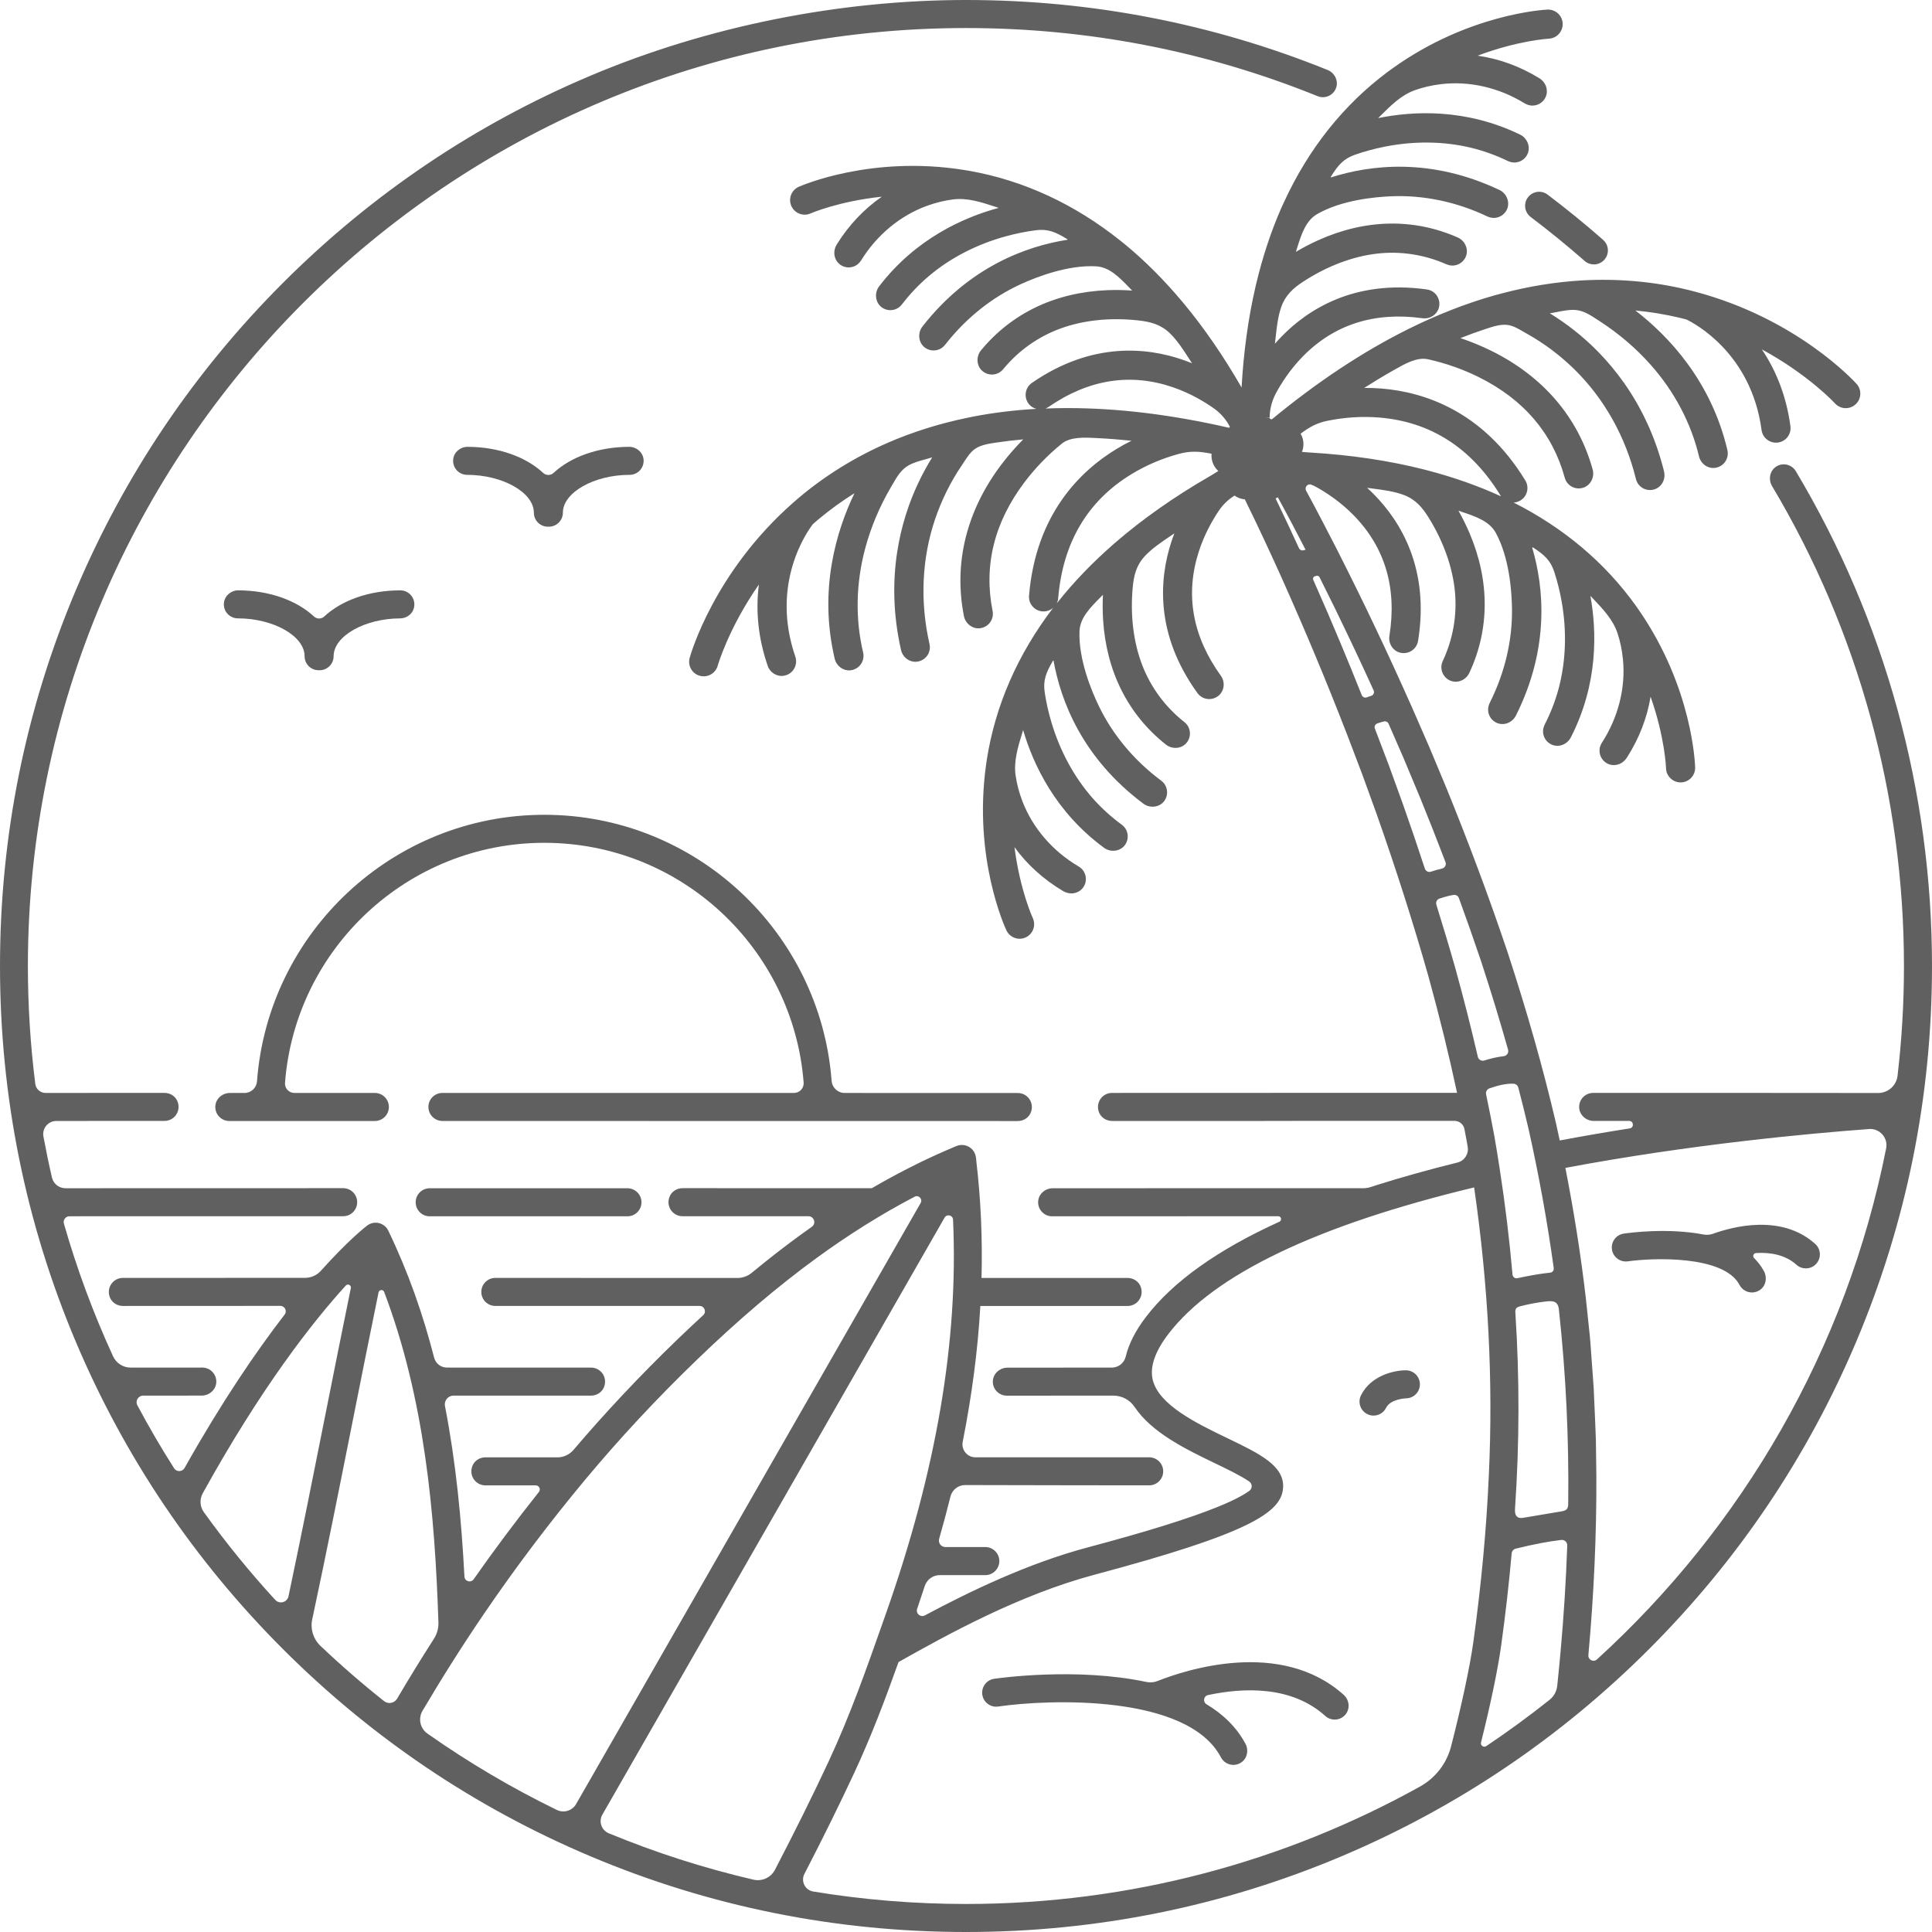 <?xml version="1.0" encoding="UTF-8"?><svg id="b" xmlns="http://www.w3.org/2000/svg" viewBox="0 0 1130 1130"><g id="c"><g><path d="M893.67,115.43c-2.73,3.61-2.01,8.75,1.6,11.48,10.78,8.14,21.4,16.79,31.56,25.71,1.56,1.37,3.49,2.04,5.41,2.04,2.28,0,4.54-.94,6.16-2.79,2.99-3.4,2.65-8.58-.75-11.57-10.46-9.18-21.39-18.09-32.49-26.48-3.61-2.73-8.75-2.01-11.48,1.6Z" fill="#606060"/><path d="M1050.35,275.59c-2.36-3.96-7.54-5.2-11.46-2.7-3.79,2.42-4.73,7.57-2.43,11.43,50.47,84.58,77.14,181.63,77.14,280.68,0,21.73-1.28,43.16-3.75,64.23-.67,5.74-5.57,10.06-11.35,10.05-67.42-.07-94.07-.07-166.69-.05-4.6,0-8.31,3.79-8.19,8.41,.12,4.51,4.07,7.98,8.58,7.98,7.33,0,14.19,0,20.67,0,2.7,0,3.01,3.93,.34,4.36-13.4,2.11-27.11,4.46-40.94,7.07-.74-3.46-1.48-6.92-2.26-10.38-7.46-31.86-16.69-64.46-28.24-99.72-10.5-31.24-22.58-63.64-35.91-96.35l-9.83-23.54-10.27-23.54c-7.62-17.12-14.61-32.32-21.35-46.46-6.41-13.54-13.57-28.12-22.57-45.92-5.29-10.32-11.38-22.07-17.92-34.16-1.09-2.02,.94-4.36,3.06-3.49,1.06,.43,2.11,.93,3.12,1.49,5.62,3.13,13.96,8.53,21.76,16.53,18.27,18.75,25.26,42.43,20.78,70.4-.71,4.43,2.02,8.75,6.22,9.83,3.84,.99,8.11-.77,9.93-4.81,.34-.75,.54-1.57,.67-2.39,6.71-42.03-10.3-69.57-25.77-85.29-1.31-1.34-2.69-2.65-4.09-3.93,1.23,.17,2.48,.34,3.73,.5,5.96,.78,12.13,1.59,17.66,3.66,6.91,2.59,10.86,7.22,14.67,13.38,8.67,14,13.96,28.95,15.31,43.23,1.31,13.85-1.16,27.86-7.13,40.53-.8,1.7-1.02,3.57-.62,5.41,.48,2.22,1.84,4.19,3.75,5.4,2.05,1.3,4.47,1.65,6.81,.96,2.47-.72,4.53-2.51,5.65-4.91,11.9-25.55,11.93-53.78,.09-81.64-1.88-4.42-4.06-8.83-6.49-13.13,.8,.28,1.62,.56,2.44,.83,7.71,2.61,15.68,5.31,19.39,12.11,7.89,14.45,9.32,33.92,9.48,44.25,.28,18.57-4.19,37.59-12.94,55.04-.72,1.44-1.13,3.04-1.02,4.64,.2,2.74,1.62,5.12,3.86,6.57,2.01,1.3,4.4,1.67,6.72,1.04,2.46-.67,4.55-2.4,5.72-4.74,19.94-39.86,16.19-75.28,9.53-97.97-.02-.07-.05-.17,.1-.28,.16-.12,.26-.05,.32-.01,6.7,4.37,10.27,7.62,12.45,14.33,1.8,5.54,3.25,11.35,4.3,17.26,3.09,17.35,2.5,34.88-1.69,50.67-1.93,7.29-4.66,14.4-8.12,21.14-.74,1.44-1.17,3.04-1.06,4.66,.18,2.75,1.6,5.15,3.84,6.61,1.99,1.3,4.37,1.68,6.69,1.07,2.46-.65,4.55-2.36,5.74-4.68,16.05-31.38,15.16-62.11,11.42-82.75,.49,.52,.98,1.03,1.47,1.55,5.77,6.06,11.73,12.34,14.36,20.23,1.6,4.81,2.68,10,3.21,15.43,1.61,16.58-2.73,33.82-12.23,48.56-.71,1.11-1.25,2.34-1.41,3.65-.39,3.24,.99,6.27,3.49,8.06,2.3,1.64,5.28,1.99,8.12,.86,1.83-.73,3.33-2.13,4.39-3.79,7.14-11.21,11.77-23.16,13.8-35.57,8.39,23.77,9.04,41.68,9.04,41.85,.12,4.69,4.04,8.38,8.71,8.3,4.69-.11,8.42-4.02,8.31-8.71-.05-1.87-1.47-46.33-32.57-91.6l-.45-.65c-.51-.74-1.02-1.48-1.55-2.23-18.05-25.25-42.12-45.59-71.57-60.49,.5-.03,1.01-.1,1.51-.22,.87-.21,1.7-.55,2.47-1.02,4.01-2.44,5.28-7.69,2.83-11.7-24.91-40.84-59.54-51.77-84.2-53.76-3.31-.27-6.7-.39-10.04-.35,5.71-3.65,11.5-7.14,17.21-10.36l.93-.53c5.72-3.25,12.84-7.28,19.16-5.88,10.42,2.32,20.42,5.83,29.73,10.45,26.22,13.01,43.13,32.8,50.27,58.83,1.22,4.45,5.68,7.09,10.16,6.03,.35-.08,.69-.19,1.03-.31,4.03-1.48,6.34-6.19,5.15-10.51-8.44-30.48-28.99-54.51-59.43-69.5-5.7-2.8-11.73-5.28-17.93-7.37,4.93-1.94,9.91-3.74,14.8-5.35l.33-.11c3.95-1.3,8.42-2.77,12.46-2.22,3.24,.44,6.19,2.16,9.31,3.97,.68,.39,1.35,.79,2.02,1.16,10.17,5.69,19.57,12.77,27.95,21.03,17.31,17.06,29.69,39.16,35.78,63.91,1.12,4.55,5.59,7.3,10.17,6.26,2.64-.6,4.81-2.44,5.91-5.1,.75-1.81,.81-3.85,.33-5.75-10.52-42.16-34.34-68.05-52.49-82.34-4.55-3.58-9.34-6.92-14.25-9.94,1.36-.22,2.75-.5,4.1-.76,3.51-.7,7.14-1.42,10.53-1.23,4.89,.28,8.93,2.93,13.21,5.74l1.44,.94c11.16,7.23,21.18,15.82,29.79,25.53,13.79,15.55,23.52,34,28.13,53.36,1.06,4.45,5.13,7.38,9.46,6.8,2.39-.32,4.54-1.63,5.9-3.61,1.36-1.98,1.83-4.45,1.28-6.79-9.54-40.49-34.48-66.72-53.83-81.64,8.83,.83,17.63,2.28,26.17,4.32,1.24,.3,2.45,.61,3.67,.93,4.74,2.27,37.95,19.72,43.97,64.68,.62,4.65,4.91,7.93,9.57,7.31,.29-.04,.57-.09,.84-.15,4.27-1.01,7.05-5.06,6.47-9.41-2.23-16.66-7.85-31.77-16.72-44.94,27.4,14.89,42.62,31.42,42.76,31.58,2.08,2.31,5.26,3.3,8.29,2.58,1.38-.33,2.67-1,3.73-1.96,1.69-1.52,2.69-3.61,2.8-5.88,.12-2.27-.65-4.45-2.18-6.14-1.4-1.56-35.05-38.33-94.75-54l-.8-.21c-1.01-.27-2.02-.53-3.06-.78-19.96-4.84-40.71-6.69-61.67-5.53h-.1c-15.52,.88-31.43,3.46-47.24,7.65-.23,.05-.46,.11-.68,.18l-1.11,.29c-.82,.21-1.63,.43-2.45,.66-16.54,4.69-33.45,11.3-50.24,19.64-.15,.07-.3,.14-.44,.22-26.19,13.05-52.82,30.68-79.14,52.38-.42,.35-.84,.23-1.06,.12-.21-.1-.56-.35-.55-.88l-2.52-.04,2.52-.12c.09-4.87,1.34-9.69,3.62-13.96,2.98-5.58,8.15-13.88,15.84-21.71,18.35-18.68,41.9-26.18,69.97-22.3,4.4,.62,8.63-2.2,9.64-6.39,.93-3.86-.89-8.1-4.95-9.85-.76-.33-1.58-.52-2.39-.63-42.2-5.83-69.39,11.78-84.77,27.6-1.31,1.34-2.6,2.74-3.85,4.17,.15-1.24,.28-2.49,.42-3.75,.65-5.98,1.32-12.15,3.28-17.73,2.44-6.96,6.98-11.01,13.05-14.96,13.81-8.97,28.64-14.58,42.89-16.24,13.73-1.6,27.7,.53,40.44,6.14,1.4,.62,2.94,.96,4.47,.81,3.12-.31,5.73-2.19,6.99-4.97,.91-2.01,.96-4.28,.15-6.41-.85-2.23-2.59-4.06-4.76-5.02-25.82-11.38-54.07-10.82-81.7,1.64-4.38,1.97-8.74,4.25-12.98,6.77,.26-.81,.52-1.63,.78-2.46,2.44-7.76,4.97-15.79,11.69-19.65,14.28-8.2,33.71-10.05,44.03-10.43,18.56-.67,37.69,3.38,55.32,11.75,1.4,.66,2.94,1.04,4.48,.92,3.16-.24,5.82-2.11,7.13-4.9,1.94-4.16-.06-9.39-4.36-11.43-40.4-19.15-75.82-14.59-98.42-7.38-.07,.02-.12,.04-.2-.07-.09-.12-.05-.19-.02-.25,4.27-6.89,7.48-10.58,14.15-12.91,5.5-1.92,11.28-3.49,17.17-4.67,17.28-3.46,34.81-3.26,50.7,.59,7.34,1.78,14.51,4.36,21.32,7.66,1.4,.68,2.94,1.07,4.49,.97,3.18-.22,5.87-2.08,7.18-4.87,1.95-4.13-.01-9.37-4.28-11.44-31.73-15.4-62.45-13.87-83.06-9.66,.51-.5,1.01-1,1.52-1.51,5.94-5.9,12.08-12,19.92-14.8,4.78-1.71,9.94-2.9,15.35-3.55,16.51-1.97,33.78,1.97,48.7,11.1,1.44,.88,3.09,1.46,4.78,1.44,2.89-.03,5.48-1.46,7.03-3.77,1.42-2.12,1.78-4.75,.95-7.3-.69-2.13-2.23-3.9-4.14-5.06-11.37-6.92-23.44-11.3-35.92-13.06,23.6-8.91,41.47-9.94,41.64-9.95,4.68-.22,8.32-4.2,8.11-8.89-.21-4.69-4.19-8.31-8.89-8.12-1.87,.09-46.29,2.47-90.87,34.55l-.68,.49c-.72,.52-1.44,1.03-2.15,1.57-25.7,19.23-46.01,44.78-60.36,75.91-.09,.18-.17,.36-.25,.54l-.43,.94c-.31,.67-.62,1.33-.92,2.01-6.04,13.7-11.02,28.8-14.82,44.89-.13,.41-.23,.82-.29,1.23-4.23,18.26-6.96,38.04-8.14,58.92-10.41-18.13-21.73-34.59-33.69-49.02-.24-.34-.51-.66-.81-.97-10.61-12.68-21.84-23.95-33.38-33.48-.57-.47-1.15-.94-1.73-1.4l-.8-.63c-.14-.13-.29-.24-.44-.36-26.8-21.41-56.41-35.14-88-40.81-.9-.16-1.79-.3-2.68-.45l-.61-.1c-.06-.01-.12-.02-.19-.03-54.21-8.68-94.98,9.1-96.69,9.86-4.29,1.91-6.22,6.95-4.31,11.24,1.91,4.28,6.95,6.22,11.22,4.32,.17-.07,16.6-7.17,41.69-9.78-10.37,7.17-19.2,16.5-26.27,27.8-1.23,1.96-1.79,4.32-1.38,6.59,.46,2.54,1.93,4.64,4.08,5.86,2.41,1.37,5.35,1.49,7.95,.23,1.53-.74,2.74-1.99,3.64-3.43,9.24-14.85,22.92-26.13,38.56-31.77,5.12-1.85,10.27-3.1,15.31-3.71,8.26-1.01,16.48,1.69,24.44,4.3,.68,.22,1.36,.45,2.03,.67-20.32,5.49-48.46,17.89-69.92,45.87-2.89,3.77-2.29,9.33,1.3,12.14,2.43,1.9,5.68,2.36,8.61,1.13,1.43-.6,2.63-1.64,3.57-2.87,4.6-6.01,9.86-11.53,15.62-16.41,12.47-10.56,28.05-18.6,45.05-23.25,5.79-1.59,11.66-2.77,17.44-3.52,7.01-.91,11.53,.95,18.44,5.2,.06,.03,.13,.08,.1,.23-.03,.13-.08,.14-.15,.15-23.43,3.69-57.14,15.49-84.66,50.72-2.93,3.75-2.37,9.33,1.23,12.17,2.42,1.92,5.66,2.39,8.6,1.17,1.43-.59,2.63-1.63,3.58-2.85,12.01-15.37,27.27-27.57,44.16-35.28,9.39-4.29,27.59-11.34,44.04-10.41,7.74,.44,13.6,6.48,19.26,12.33,.6,.62,1.2,1.24,1.8,1.85-4.92-.35-9.84-.43-14.64-.23-30.28,1.25-55.79,13.41-73.77,35.17-1.51,1.83-2.24,4.24-2,6.62,.23,2.27,1.3,4.28,3.01,5.66,2.5,2.02,5.89,2.49,8.95,1.11,1.24-.56,2.28-1.47,3.15-2.52,8.86-10.73,20.41-18.9,33.39-23.63,13.47-4.91,29.25-6.54,45.61-4.71,7.2,.8,13.08,2.39,18.38,7.52,4.25,4.11,7.62,9.33,10.88,14.38,.69,1.06,1.37,2.12,2.06,3.16-1.76-.72-3.54-1.39-5.31-2.01-20.85-7.24-53.06-10.8-88.17,13.34-.68,.47-1.33,1-1.85,1.64-2.83,3.39-2.56,7.99,0,11.02,1.14,1.35,2.66,2.25,4.3,2.66-12.66,.73-24.93,2.22-36.62,4.45-.83,.16-1.64,.33-2.46,.5l-1.15,.24c-.23,.04-.45,.09-.62,.13-16.08,3.35-31.46,8.18-45.7,14.35l-.14,.06c-19.25,8.35-36.96,19.31-52.63,32.58-.8,.67-1.57,1.35-2.34,2.03l-.53,.47s-.09,.08-.16,.14c-46.31,40.75-59.91,88.7-60.46,90.72-.6,2.19-.32,4.49,.81,6.47,1.12,1.98,2.95,3.4,5.14,4,1.37,.38,2.83,.41,4.21,.08,3.03-.72,5.42-3.02,6.25-6.01,.06-.22,6.27-21.86,24.08-47.47-2.03,15.7-.3,31.71,5.15,47.58,1.35,3.93,5.35,6.46,9.45,5.79,.48-.08,.95-.2,1.43-.36,4.44-1.53,6.8-6.38,5.28-10.82-14.78-42.9,7.09-73.38,10.3-77.53,.94-.83,1.89-1.66,2.86-2.48,6.71-5.64,13.92-10.88,21.45-15.6-10.57,21.92-21.09,56.44-11.59,96.8,1.04,4.42,5.24,7.39,9.55,6.77,2.37-.34,4.5-1.67,5.84-3.65,1.34-1.97,1.79-4.43,1.24-6.75-4.63-19.46-4.23-40.43,1.15-60.62,3.34-12.54,8.45-24.71,15.18-36.18l.87-1.49c2.56-4.42,4.98-8.6,9.23-11.05,2.94-1.69,6.51-2.68,9.96-3.62,1.32-.36,2.69-.74,4.01-1.15-3.04,4.89-5.82,10.03-8.29,15.27-9.84,20.96-19.55,54.87-9.95,97.39,.52,2.32,1.98,4.37,4.01,5.62,1.94,1.2,4.21,1.57,6.37,1.03,4.56-1.13,7.32-5.59,6.28-10.16-5.65-24.86-4.5-50.16,3.33-73.17,3.79-11.14,9.03-21.68,15.56-31.33,.43-.64,.86-1.29,1.29-1.95,1.98-3.02,3.84-5.88,6.54-7.72,3.37-2.31,8.02-3,12.13-3.61l.35-.05c5.09-.76,10.35-1.38,15.63-1.85-4.61,4.65-8.89,9.57-12.72,14.63-20.48,27.03-28.08,57.72-21.97,88.74,.87,4.41,5.04,7.6,9.32,7.11,.36-.04,.71-.1,1.06-.19,4.48-1.06,7.29-5.43,6.38-9.95-5.29-26.47,.95-51.75,18.55-75.13,6.25-8.31,13.62-15.94,21.89-22.67,5.01-4.08,13.19-3.67,19.76-3.33l1.06,.05c6.52,.32,13.23,.84,19.98,1.54-3,1.49-5.95,3.11-8.76,4.82-21.16,12.83-47.21,38.13-51.16,85.8-.39,4.68,3.1,8.8,7.78,9.19,.9,.07,1.8,0,2.67-.2,1.39-.33,2.63-.99,3.65-1.88-20.76,27.22-33.81,57.07-38.78,88.72-.14,.89-.26,1.77-.38,2.65l-.09,.66c0,.05-.02,.11-.03,.18-7.5,54.36,11.16,94.76,11.96,96.46,1.45,3.07,4.52,4.88,7.71,4.88,1.22,0,2.45-.26,3.62-.81,4.24-2,6.07-7.08,4.07-11.31-.08-.17-7.53-16.46-10.69-41.47,7.39,10.22,16.92,18.83,28.36,25.66,1.98,1.18,4.35,1.69,6.62,1.24,2.53-.51,4.6-2.03,5.77-4.21,1.44-2.68,1.37-5.96-.36-8.68-.76-1.2-1.88-2.12-3.1-2.84-15.05-8.91-26.61-22.35-32.59-37.86-1.96-5.08-3.32-10.2-4.04-15.23-1.19-8.24,1.33-16.51,3.77-24.52,.21-.68,.42-1.37,.62-2.05,5.92,20.19,18.93,48.06,47.38,68.91,3.83,2.8,9.37,2.09,12.11-1.56,1.85-2.47,2.24-5.72,.95-8.62-.63-1.42-1.7-2.6-2.95-3.52-6.11-4.47-11.74-9.61-16.74-15.26-10.83-12.24-19.2-27.64-24.22-44.54-1.71-5.76-3.02-11.6-3.89-17.36-1.06-6.99,.7-11.55,4.8-18.55,.03-.06,.07-.13,.23-.1,.13,.02,.14,.08,.15,.14,4.2,23.34,16.72,56.79,52.54,83.54,3.82,2.85,9.38,2.17,12.14-1.49,1.95-2.58,2.3-6.03,.78-9.05-.61-1.22-1.57-2.24-2.67-3.05-15.66-11.68-28.2-26.69-36.28-43.43-4.49-9.3-11.93-27.35-11.36-43.8,.27-7.75,6.18-13.73,11.91-19.52,.61-.62,1.22-1.23,1.81-1.84-.24,4.93-.21,9.85,.09,14.64,1.91,30.25,14.62,55.48,36.76,72.99,1.86,1.47,4.28,2.14,6.66,1.86,2.26-.28,4.25-1.39,5.6-3.13,1.97-2.54,2.36-5.93,.92-8.96-.58-1.22-1.51-2.25-2.57-3.09-10.93-8.63-19.36-20-24.37-32.89-5.2-13.36-7.17-29.1-5.7-45.5,.65-7.21,2.1-13.13,7.12-18.53,4.02-4.34,9.17-7.82,14.15-11.19,1.05-.71,2.09-1.41,3.11-2.12-.68,1.78-1.31,3.57-1.89,5.35-6.8,21.04-9.66,53.4,15.39,88.05,1.4,1.94,3.58,3.21,5.96,3.47,2.38,.26,4.78-.5,6.59-2.09,3.23-2.85,3.73-7.91,1.14-11.51-16.57-23-20.94-47.32-13.01-72.28,3.37-10.61,8.39-19.17,12-24.48,2.35-3.45,5.46-6.41,9.04-8.6,1.5,1.08,3.26,1.81,5.11,2.09l.38,.05,.32-.04,.15,.04c7.83,15.82,15.37,32.24,21.05,44.76,7.98,17.87,14.31,32.49,19.94,46.02,5.94,14.15,12.06,29.34,18.7,46.41l8.92,23.43,8.52,23.49c11.4,32.31,21.6,64.27,30.3,94.93,6.56,23.82,12.08,46.33,16.74,68.13h-17.88q-32.45-.01-49.76,0l-44.49,.03c-.07,0-.15,0-.22,.01h-39.53c-20.32,0-41.84,.01-49.94,.02-5.4,0-9.57,5.22-7.77,10.88,1.06,3.33,4.27,5.51,7.77,5.51,8.1,0,29.62,0,49.94,0h39.92c.08,0,.15-.02,.22-.02l44.11-.03q17.3-.01,49.74,0h16.38c2.84,0,5.29,2.02,5.83,4.81,.44,2.3,.87,4.6,1.3,6.89,.21,1.18,.41,2.36,.61,3.53,.7,4.13-1.89,8.12-5.96,9.13-4.16,1.03-8.31,2.09-12.45,3.18-4.03,1.06-8.05,2.15-12.06,3.27-3.9,1.09-7.79,2.21-11.67,3.36-3.77,1.12-7.53,2.27-11.27,3.45-1.48,.47-2.96,1.05-4.47,1.42-2.22,.54-4.53,.34-6.79,.34-1.66,0-3.32,0-4.98,0-2.02,0-4.04,0-6.06,0-2.19,0-4.38,0-6.58,0-2.18,0-4.35,0-6.53,0h-13.7c-.27,0-.53,0-.8,0-47.23,0-112.71,.02-139.4,.04-4.49,0-8.4,3.46-8.53,7.95-.14,4.64,3.58,8.45,8.2,8.45,22.21-.01,105.88-.03,132.21-.04,1.82,0,2.34,2.47,.68,3.22-35.98,16.34-62.03,34.87-77.86,55.47-6.2,8.07-10.2,15.89-12.01,23.42-.91,3.76-4.26,6.42-8.13,6.42-21.72,0-27.85,0-27.98,0-.2,0-.4,0-.59,.02-6.26,0-16.38,0-32.43,.02-4.51,0-8.46,3.48-8.58,7.98-.12,4.63,3.6,8.41,8.2,8.41l41.83-.03c.09,0,.17,0,.26,0,.01,0,.03,0,.04,0,.04,0,.08,0,.13,0h20.04c4.99,0,9.66,2.48,12.42,6.63,10.09,15.14,30.3,24.88,47.21,33.02,6.33,3.05,15.01,7.23,19.83,10.57,1.92,1.33,1.92,4.14,.03,5.5-2.94,2.12-8.36,5.24-18.28,9.28-16.49,6.71-41.49,14.51-76.44,23.83-34.73,9.26-68.63,25.6-95.03,39.71-2.55,1.36-5.45-1.11-4.51-3.84,1.53-4.46,3-8.9,4.44-13.32,1.24-3.82,4.77-6.41,8.78-6.41h26.64c4.53,0,8.2-3.68,8.2-8.21,0-4.53-3.67-8.2-8.2-8.2h-23.35c-2.52,0-4.33-2.41-3.64-4.84,2.37-8.3,4.58-16.54,6.61-24.69,.99-3.96,4.52-6.75,8.6-6.73,24.82,.11,107.63,.17,107.63,.17,4.53,0,8.2-3.67,8.2-8.2s-3.67-8.2-8.2-8.2h-101.62c-4.79,0-8.38-4.37-7.45-9.07,5.4-27.22,8.84-53.66,10.32-79.44,10.38,0,27.3,0,43.62,0h42.52c5.4-.01,9.57-5.23,7.77-10.89-1.06-3.33-4.27-5.51-7.77-5.51h-42.52c-15.96,.01-32.5,.01-42.93,.02,.6-23.34-.42-46.16-3.07-68.55,0-.78-.1-1.46-.21-1.99-.05-.31-.13-.68-.23-1.07-.03-.1-.05-.2-.08-.3-.02-.07-.03-.14-.06-.21-.04-.12-.08-.24-.13-.37-.15-.41-.35-.8-.56-1.18-.03-.05-.05-.09-.08-.14-.21-.35-.44-.67-.7-.99-.05-.06-.09-.11-.14-.16-.26-.3-.54-.59-.85-.85-.04-.03-.08-.06-.12-.09-.28-.23-.59-.45-.91-.65-.04-.02-.07-.05-.13-.09-.01,0-.02-.01-.03-.02-.02-.01-.05-.03-.09-.05-.03-.02-.06-.04-.23-.13-.04-.02-.09-.03-.13-.05-.37-.19-.75-.36-1.14-.49-.4-.13-.81-.22-1.22-.29-.07-.01-.14-.03-.21-.04-.4-.06-.8-.08-1.2-.08-.08,0-.16,0-.25,0-.41,.02-.83,.06-1.23,.14-.02,0-.05,0-.08,0-.13,.03-.25,.05-.38,.08-.02,0-.04,.01-.06,.02-.37,.1-.74,.22-1.09,.37-.04,.02-.09,.03-.13,.04-3.61,1.5-7.25,3.08-10.83,4.69-12.85,5.8-25.74,12.47-38.58,19.95l-110.74-.02c-3.5,0-6.71,2.18-7.77,5.51-1.81,5.67,2.37,10.89,7.77,10.89l73.66,.02c3.33,0,4.68,4.27,1.95,6.19-2.35,1.65-4.69,3.33-7.03,5.04-9.31,6.79-18.64,14.05-28.06,21.83-2.37,1.96-5.33,3.04-8.4,3.04-18.46-.02-87.24-.05-141.59-.04-4.53,0-8.2,3.67-8.2,8.2s3.67,8.2,8.2,8.2c53.62,0,75.42,0,119.46,0,2.84,0,4.21,3.48,2.12,5.4-5.01,4.6-10.07,9.36-15.19,14.3-21.5,20.73-41.87,42.39-60.68,64.5-2.35,2.76-5.78,4.37-9.41,4.37-12.69,0-42.12-.02-42.13-.02-3.5,0-6.71,2.18-7.77,5.51-1.81,5.67,2.37,10.88,7.77,10.88h29.44c2,.01,3.1,2.32,1.86,3.88-13.24,16.63-26,33.7-38.14,51.02-1.62,2.32-5.27,1.27-5.41-1.56-1.73-33-4.92-66.52-11.38-99.72-.61-3.16,1.79-6.11,5.01-6.11,32.34,0,42.35,0,80.43,.01,3.5,0,6.71-2.18,7.77-5.51,1.81-5.66-2.37-10.88-7.77-10.89-39.56-.01-48.83-.01-84.33-.01-3.52,0-6.58-2.4-7.46-5.82-6.47-25.2-15.14-50.09-26.82-74.28-1.07-2.21-3.07-3.83-5.45-4.4-2.39-.58-4.9-.06-6.86,1.42-.91,.69-10.9,8.37-27.11,26.48-2.35,2.62-5.72,4.12-9.24,4.12-40.43,0-64.24,0-106.58,.04-5.4,0-9.57,5.22-7.76,10.89,1.06,3.33,4.27,5.51,7.78,5.51,37.03-.03,59.89-.04,92.1-.04,2.62,0,4.12,3.01,2.51,5.08-16.65,21.57-36.67,50.87-58.53,89.72-1.32,2.34-4.68,2.45-6.12,.18-7.63-11.98-14.8-24.27-21.5-36.85-1.36-2.56,.51-5.64,3.41-5.65h1.46c9.54,0,15.52,0,32.73-.01,4.51,0,8.47-3.47,8.58-7.98,.12-4.63-3.6-8.41-8.2-8.41-17.52,0-23.51,0-33.13,.01h-8.79c-4.42,0-8.42-2.59-10.26-6.6-11.46-24.93-21.1-50.86-28.76-77.62-.61-2.15,1.01-4.29,3.24-4.29,47.59-.02,104.79-.03,160.1-.03,4.53,0,8.2-3.67,8.2-8.2,0-4.53-3.67-8.2-8.2-8.2-56.21,0-114.36,.02-162.4,.04-3.77,0-7.07-2.58-7.92-6.26-1.84-7.94-3.5-15.95-4.99-24.01-.87-4.72,2.75-9.08,7.55-9.08l63.29-.03c5.4,0,9.57-5.22,7.77-10.88-1.06-3.33-4.27-5.51-7.77-5.51l-69.59,.03c-3.04,0-5.63-2.25-6.01-5.27-2.85-22.61-4.33-45.65-4.33-69.03C16.4,262.5,262.5,16.4,565,16.4c71.12,0,140.32,13.41,205.66,39.85,4.27,1.73,9.14-.4,10.76-4.74,1.57-4.21-.76-8.9-4.92-10.58C709.28,13.77,638.13,0,565,0s-150.26,14.94-219.93,44.4c-67.28,28.46-127.7,69.19-179.59,121.08-51.89,51.89-92.62,112.31-121.08,179.59C14.94,414.74,0,488.73,0,565s14.94,150.27,44.4,219.93c28.46,67.28,69.19,127.7,121.08,179.59,51.89,51.89,112.31,92.62,179.59,121.08,69.66,29.46,143.66,44.4,219.93,44.4s150.26-14.94,219.93-44.4c67.28-28.46,127.7-69.19,179.59-121.08,51.89-51.89,92.62-112.31,121.08-179.59,29.46-69.66,44.4-143.66,44.4-219.93,0-102.13-27.54-202.21-79.65-289.41Zm-342.14,2.59c-.28,.15-.55,.3-.81,.47-20.67,11.93-39.25,25-55.22,38.84-.33,.25-.65,.52-.95,.83-12.45,10.88-23.47,22.35-32.75,34.1-.13,.17-.26,.33-.39,.5,.45-.93,.74-1.96,.83-3.04,2.7-32.53,17.18-56.98,43.03-72.65,8.45-5.13,17.74-9.09,27.61-11.77,3.31-.9,6.26-1.26,9.12-1.26,3.32,0,6.5,.49,9.95,1.19-.12,1.3-.03,2.61,.28,3.88,.57,2.43,1.87,4.59,3.68,6.22-1.8,1.15-3.28,2.06-4.36,2.68Zm10.97-28.21c-.13,.17-.31,.24-.52,.19-33.17-7.62-64.79-11.48-94.01-11.48-.27,0-.55,0-.82,0-.16,0-.32,0-.48,0-4,.02-7.98,.1-11.91,.26,.69-.25,1.36-.59,1.99-1.02,23.35-16.06,47.76-19.91,72.54-11.44,10.53,3.6,18.96,8.79,24.18,12.51,3.78,2.69,6.92,6.29,9.08,10.41,.1,.2,.09,.39-.05,.57Zm166.06,383.89c1.33,.07,2.47,.98,2.8,2.26,2.12,8.14,4.12,16.2,5.99,24.2,6.11,27.26,11.03,54.56,14.73,81.39,.18,1.33-.77,2.53-2.1,2.66-4.06,.4-9.02,1.16-15.16,2.39-1.36,.27-2.71,.55-4.03,.84-1.38,.3-2.7-.68-2.82-2.09-1.8-20.49-4.29-41.1-7.49-61.8-.03-.36-.08-.73-.17-1.1h0c-.94-6.07-1.92-12.12-2.98-18.19-1.49-8.05-3.1-16.17-4.82-24.37-.31-1.46,.49-2.94,1.9-3.45,4.62-1.66,9.92-2.98,14.14-2.75Zm-32.71-110.65s-.04-.03-.07-.04l.03-.05,.03,.09Zm-75.87-277.14c10.02-2.03,20.1-2.65,29.96-1.86,30.13,2.43,54.03,17.79,71.03,45.65,.1,.16,.2,.31,.3,.46-13.31-6.14-27.98-11.3-43.61-15.35-.41-.14-.82-.24-1.22-.32-20.49-5.21-42.95-8.57-66.78-9.97-.31-.04-.62-.05-.92-.06-1.03-.06-2.36-.16-3.94-.31,.93-2.3,1.14-4.86,.55-7.35-.27-1.16-.72-2.27-1.31-3.29,5.13-3.9,9.5-6.32,15.94-7.62Zm-30.57,45.47l1.29-.69c5.81,10.64,11.3,21.12,16.23,30.68-.38,.1-.76,.21-1.13,.31-1.1,.31-2.26-.22-2.74-1.26-4.09-8.93-8.77-18.96-13.66-29.04Zm38.12,84.99c-4.7-11.3-9.89-23.35-16.11-37.41-.37-.84,.09-1.84,.98-2.08,.32-.09,.64-.17,.95-.25,.69-.18,1.42,.16,1.74,.8,6.85,13.67,12.6,25.45,17.84,36.52,4.46,9.36,9.04,19.19,13.82,29.72,.57,1.26-.1,2.73-1.41,3.14-.89,.28-1.77,.58-2.62,.9-1.17,.44-2.47-.14-2.93-1.3-4.24-10.65-8.29-20.58-12.26-30.04Zm27.89,70.51l-7.96-20.92c-.45-1.19,.16-2.52,1.36-2.96,1.5-.55,2.91-.97,4.11-1.23,1.05-.22,2.1,.34,2.53,1.33l8.8,20.17,9.78,23.41c5.11,12.53,10.02,25.02,14.74,37.42,.62,1.62-.37,3.38-2.06,3.76-2.15,.48-4.33,1.1-6.45,1.81-1.48,.5-3.08-.3-3.57-1.79-4.05-12.38-8.28-24.85-12.71-37.4l-8.56-23.62Zm39.22,119.65c-3.5-12.34-7.26-24.89-11.22-37.57-.45-1.46,.33-3.03,1.77-3.52,3.27-1.11,6.23-1.88,8.37-2.17,1.32-.17,2.59,.58,3.05,1.84,4.54,12.43,8.86,24.73,12.94,36.84,5.86,17.9,11.1,35.09,15.82,51.85,.5,1.77-.7,3.59-2.54,3.79-3.97,.45-7.83,1.4-11.28,2.5-1.69,.54-3.47-.45-3.87-2.17-3.83-16.58-8.15-33.62-13.04-51.39ZM118.59,873.39c34.29-62.07,64.38-100.3,83.68-121.51,1.17-1.29,3.28-.2,2.93,1.51-5.16,25.18-10.17,50.31-15.05,74.84-6.87,34.53-13.94,70.02-21.41,105.41-.76,3.59-5.27,4.82-7.76,2.11-14.92-16.25-28.88-33.4-41.78-51.35-2.32-3.23-2.53-7.52-.61-11Zm68.81,89.23c-4.17-3.97-5.99-9.81-4.79-15.44,8.3-38.83,16.07-77.87,23.61-115.75,4.93-24.76,9.98-50.13,15.19-75.52,.34-1.67,2.67-1.87,3.28-.28,23.71,62.6,29.63,129.4,31.74,193.39,.11,3.35-.82,6.64-2.63,9.47-7.37,11.48-14.56,23.18-21.53,35.03-1.58,2.69-5.18,3.39-7.62,1.45-12.9-10.23-25.33-21.03-37.25-32.35Zm138.28,95.99c-26.49-12.9-51.8-27.86-75.71-44.69-4.28-3.01-5.5-8.8-2.85-13.31,11.54-19.55,23.67-38.7,36.2-57.08,18.24-26.76,38.06-53.02,58.91-78.05,20.03-24.05,42.01-47.64,65.32-70.12,24.3-23.43,47.18-42.88,69.94-59.49,18.97-13.83,38.22-25.87,57.48-35.94,2.34-1.22,4.82,1.38,3.51,3.67l-201.51,351.54c-2.27,3.95-7.21,5.46-11.3,3.46Zm26.64,2.74l200.16-349.19c1.32-2.29,4.82-1.45,4.94,1.19,3.23,70.89-9.73,146.71-39.31,230.6l-1.62,4.58c-9.98,28.32-19.4,55.07-31.85,81.75-9.22,19.77-19.55,40.6-31.37,63.32-2.38,4.58-7.57,6.96-12.59,5.79-29.16-6.78-57.44-15.9-84.63-27.14-4.28-1.77-6.03-6.89-3.73-10.91Zm496.39-39.89c-2.58,10.01-9.18,18.49-18.22,23.51-78.72,43.72-169.26,68.64-265.5,68.64-30.41,0-60.26-2.49-89.34-7.28-4.77-.78-7.38-6.01-5.16-10.3,10.83-20.95,20.39-40.33,29.01-58.81,10.07-21.58,18.13-42.98,26.04-65.11,28.4-15.96,70.42-39.29,114.7-51.1,90.91-24.24,108.86-36.4,110.18-50.35,1.25-13.23-13.61-20.38-32.43-29.44-17.93-8.63-40.25-19.38-43.78-34.24-1.79-7.51,1.33-16.56,9.26-26.88,26.64-34.68,86.75-63.46,178.73-85.59,8.29,57.08,11.19,113.51,8.6,168.15-1.36,31.33-4.41,64.21-9.06,97.71-1.99,14.38-6.95,37.45-13.04,61.12Zm64-54.91c-.57,6.34-1.21,12.87-1.91,19.5-.34,3.18-1.92,6.1-4.42,8.1-11.97,9.54-24.35,18.6-37.1,27.13-1.52,1.02-3.5-.39-3.05-2.16,5.51-22,9.84-42.68,11.76-56.52,2.53-18.25,4.58-36.31,6.16-54.05,.12-1.33,1.06-2.43,2.35-2.76,10.1-2.51,19.91-4.37,26.66-5.1,1.91-.21,3.56,1.31,3.5,3.23-.72,20.49-2.03,41.43-3.95,62.64Zm4.48-86.1c-.07,.77-.24,1.51-.71,2.1-.78,.98-2.13,1.26-3.37,1.46-7.22,1.21-14.44,2.42-21.65,3.64-1.27,.21-2.67,.4-3.76-.28-1.65-1.02-1.7-3.35-1.57-5.28,2.59-37.99,2.66-76.16,.2-114.16-.06-.89-.1-1.85,.4-2.58,.53-.78,1.53-1.09,2.45-1.33,4.69-1.22,9.47-2.13,14.28-2.72,4.17-.52,7.73-.76,8.3,4.47,4.11,37.7,5.94,75.66,5.47,113.58,0,.36-.01,.74-.04,1.11Zm16.85,90.12c-2.02,1.84-5.25,.25-5.01-2.48v-.08c3.24-35.75,4.8-70.81,4.66-104.26l-.16-13c-.02-1.21-.03-2.42-.05-3.64-.03-3.12-.07-6.35-.24-9.53-.13-2.91-.25-5.82-.36-8.73-.24-5.74-.47-11.48-.76-17.22l-1.89-25.93c-.13-2.15-.35-4.24-.57-6.26l-2.1-19.96c-2.91-25.1-6.93-50.69-11.99-76.39,73.18-13.79,143.22-20.19,177.61-22.73,6.23-.46,11.22,5.14,10.01,11.27-23.21,117.33-83.94,221.34-169.14,298.93Z" fill="#606060"/><path d="M595.32,655.68c3.5,0,6.71-2.18,7.77-5.51,1.81-5.66-2.37-10.88-7.77-10.88-30.51-.01-64.76-.02-101.31-.03-4.01,0-7.3-3.12-7.61-7.12-6.64-86.9-79.46-155.58-168.03-155.58s-161.55,68.83-168.05,155.87c-.29,3.84-3.45,6.83-7.3,6.83h-8.55c-4.49,0-8.4,3.46-8.54,7.95-.14,4.64,3.58,8.45,8.19,8.45h85.13c4.53-.01,8.2-3.68,8.2-8.21,0-4.53-3.67-8.2-8.2-8.2h-47.05c-3.21,0-5.75-2.72-5.5-5.92,6.02-78.41,71.74-140.38,151.68-140.38s145.55,61.87,151.66,140.2c.26,3.29-2.36,6.11-5.66,6.1-65.17-.01-136.14-.02-205.61-.01-4.53,0-8.2,3.67-8.2,8.2s3.67,8.2,8.2,8.2c120.31-.01,245.15,0,336.54,.05h0Z" fill="#606060"/><path d="M251.32,695c-4.53,0-8.2,3.67-8.2,8.2s3.67,8.2,8.2,8.2c29.04,0,91.21,0,115.67,0,4.53,0,8.2-3.67,8.2-8.2s-3.67-8.2-8.2-8.2c-24.46,0-86.63,0-115.67,0Z" fill="#606060"/><path d="M367.98,261.34c-18.29,.06-34.23,5.98-44.21,15.26-1.72,1.6-4.36,1.6-6.08,0-9.97-9.28-25.91-15.21-44.2-15.26-4.19-.01-7.92,3.04-8.41,7.2-.59,4.97,3.28,9.19,8.14,9.19,20.79,0,39.03,10.34,39.03,22.12,0,4.53,3.67,8.2,8.2,8.2,.1,0,.19-.01,.29-.01,.1,0,.19,.01,.29,.01,4.53,0,8.2-3.67,8.2-8.2,0-11.78,18.24-22.12,39.03-22.12,4.86,0,8.73-4.22,8.14-9.19-.49-4.16-4.22-7.21-8.41-7.2Z" fill="#606060"/><path d="M178.15,383.81c0,4.53,3.67,8.2,8.2,8.2,.1,0,.19-.01,.29-.01,.1,0,.19,.01,.29,.01,4.53,0,8.2-3.67,8.2-8.2,0-11.75,18.13-22.06,38.84-22.12,3.8-.01,7.25-2.47,8.14-6.16,1.3-5.41-2.76-10.24-7.95-10.24-18.43,0-34.49,5.95-44.51,15.29-1.7,1.59-4.34,1.56-6.04-.03-9.97-9.28-25.91-15.21-44.21-15.27-4.19-.01-7.92,3.04-8.41,7.2-.59,4.97,3.28,9.19,8.14,9.19,20.79,0,39.03,10.34,39.03,22.12Z" fill="#606060"/><path d="M785.96,991.32c-36.89-33.08-92.71-14.57-108.93-8.12-2.11,.84-4.41,1-6.63,.53-40.65-8.61-85.92-2.27-88.93-1.83-4.48,.65-7.58,4.81-6.93,9.29,.65,4.48,4.81,7.6,9.29,6.93,29.63-4.31,110.8-7.36,130.29,29.75,1.47,2.79,4.32,4.39,7.26,4.39,1.62,0,3.27-.48,4.73-1.51,3.43-2.41,4.33-7.12,2.35-10.82-5.24-9.83-13.21-17.37-22.77-23.12-2.29-1.38-1.76-4.83,.85-5.39,20.66-4.4,48.83-5.63,68.61,12.24,1.57,1.42,3.53,2.11,5.49,2.11,2.33,0,4.65-.99,6.28-2.93,2.86-3.4,2.32-8.56-.98-11.53Z" fill="#606060"/><path d="M952.1,737.75c14.01-2.03,56.08-3.84,65.34,13.81,1.47,2.79,4.32,4.39,7.26,4.39,1.6,0,3.23-.47,4.69-1.48,3.54-2.45,4.35-7.28,2.29-11.05-1.57-2.86-3.51-5.39-5.74-7.61-1.04-1.04-.34-2.83,1.13-2.92,8.22-.48,17.07,.9,23.66,6.86,1.57,1.42,3.53,2.11,5.49,2.11,2.24,0,4.47-.91,6.09-2.7,3.03-3.36,2.77-8.54-.59-11.58-19.69-17.79-48.35-10.1-59.73-6-1.78,.64-3.7,.83-5.56,.47-20.8-3.98-42.78-1.1-46.7-.53-4.48,.65-7.58,4.81-6.92,9.29,.65,4.48,4.81,7.57,9.29,6.93Z" fill="#606060"/><path d="M822.28,801.47c-7.03,0-20.48,3.08-26.25,14.62-2.02,4.05-.38,8.97,3.67,11,1.18,.59,2.43,.87,3.66,.87,3.01,0,5.9-1.66,7.34-4.53,2.62-5.23,11.4-5.55,11.64-5.56,4.5-.03,8.14-3.69,8.14-8.2s-3.67-8.2-8.2-8.2Z" fill="#606060"/></g></g></svg>